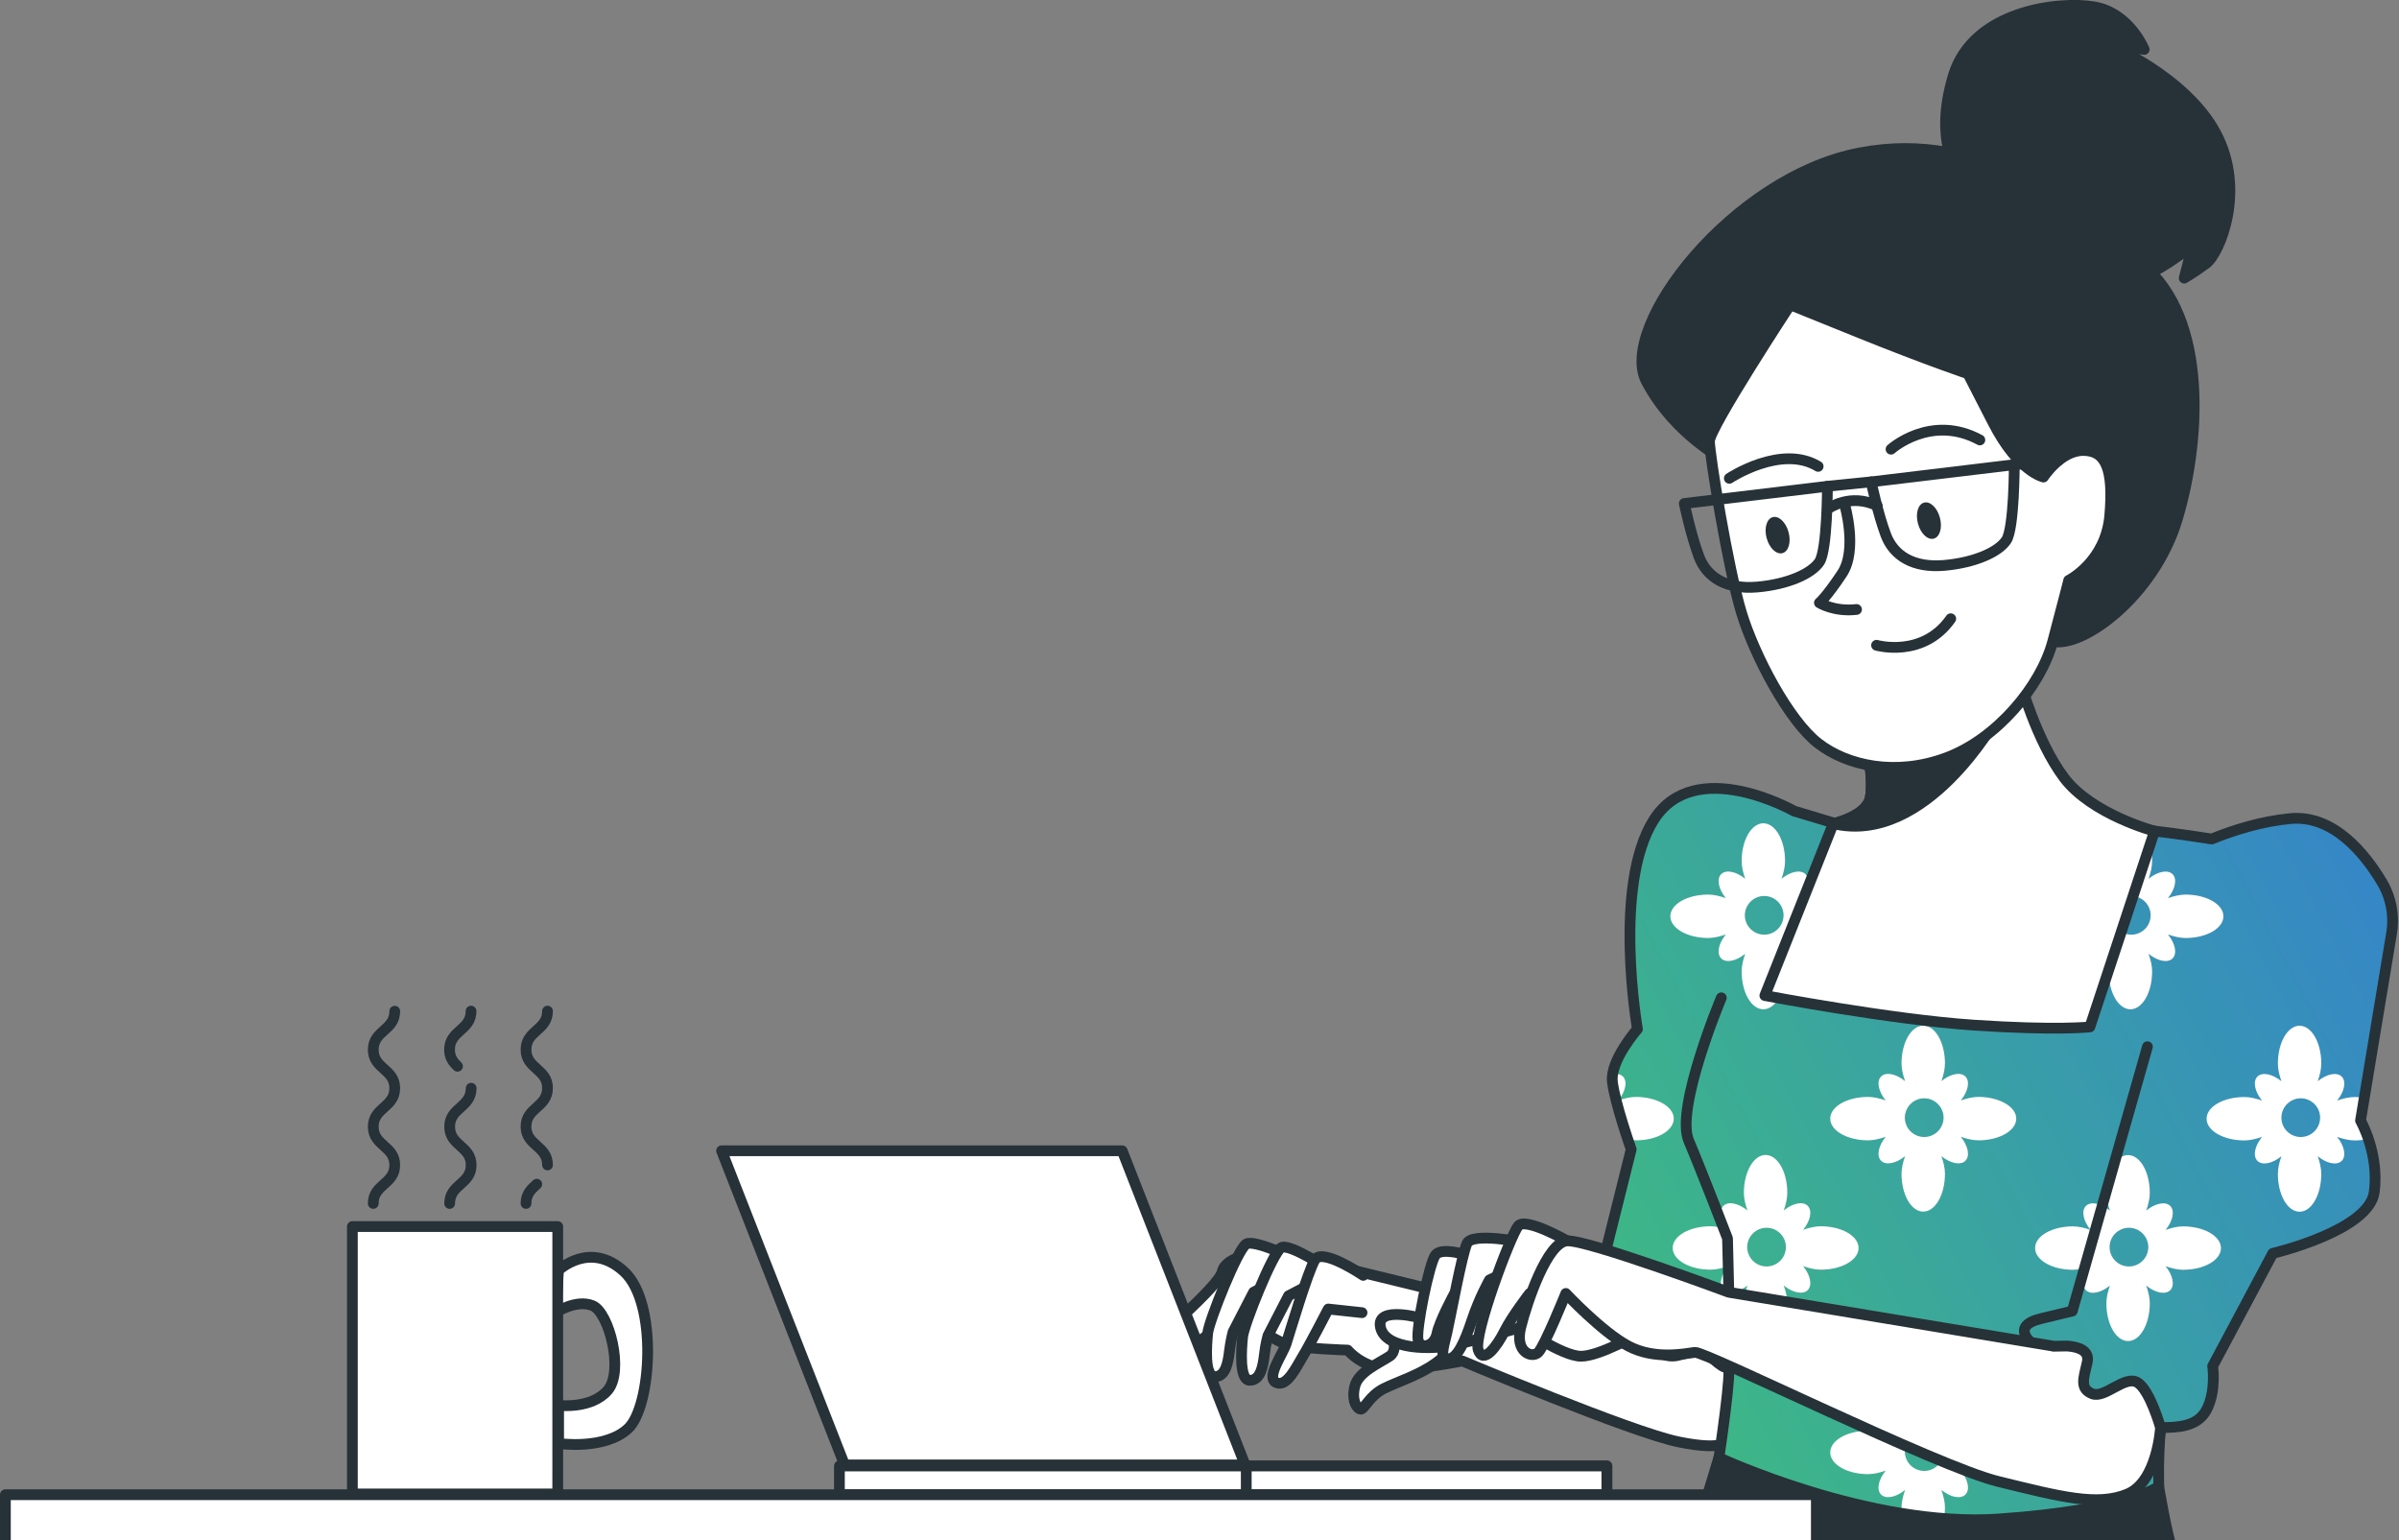 <svg width="176" height="113" viewBox="0 0 176 113" fill="none" xmlns="http://www.w3.org/2000/svg">
<rect x="0" y="0" width="176" height="113" fill="#808080" stroke="none"/>
<path d="M143.643 12.558C143.643 12.558 141.861 10.412 143.288 5.593C144.716 0.773 151.058 0.055 153.645 0.505C156.233 0.954 157.306 3.628 157.306 3.628L154.537 3.179C154.537 3.179 160.343 5.593 162.567 9.781C164.799 13.978 162.835 18.616 161.849 19.334C160.871 20.052 160.24 20.407 160.24 20.407L160.863 17.993C160.863 17.993 158.008 20.312 156.398 20.493C154.789 20.675 153.093 19.87 149.165 17.551C145.237 15.232 143.628 12.55 143.628 12.55L143.643 12.558Z" fill="#263238" stroke="#263238" stroke-width="0.789" stroke-linecap="round" stroke-linejoin="round"/>
<path d="M105.503 94.727C105.503 94.727 95.24 92.164 93.734 91.982C92.227 91.801 89.932 92.156 89.664 93.308C89.395 94.459 84.268 98.616 84 99.413C83.732 100.21 85.507 100.123 86.39 99.587C87.273 99.058 90.642 96.313 90.642 96.313C90.642 96.313 93.205 98.261 94.357 98.616C95.509 98.971 98.869 99.058 98.869 99.058C98.869 99.058 100.021 100.478 102.143 100.478C104.265 100.478 107.278 99.855 107.278 99.855C107.278 99.855 119.67 105.077 123.117 105.787C126.572 106.496 127.014 105.787 127.274 105.077C127.542 104.367 128.781 98.79 128.781 98.79L105.503 94.719V94.727Z" fill="white" stroke="#263238" stroke-width="0.789" stroke-linecap="round" stroke-linejoin="round"/>
<path d="M95.148 92.425C95.148 92.425 92.048 90.918 91.433 91.273C90.809 91.628 88.687 96.937 88.601 97.82C88.514 98.704 88.332 101.007 89.129 101.007C89.926 101.007 90.099 99.942 90.194 99.145C90.289 98.349 90.462 97.725 90.462 97.725L91.969 94.807L94.004 93.742" fill="white"/>
<path d="M95.148 92.425C95.148 92.425 92.048 90.918 91.433 91.273C90.809 91.628 88.687 96.937 88.601 97.82C88.514 98.704 88.332 101.007 89.129 101.007C89.926 101.007 90.099 99.942 90.194 99.145C90.289 98.349 90.462 97.725 90.462 97.725L91.969 94.807L94.004 93.742" stroke="#263238" stroke-width="0.789" stroke-linecap="round" stroke-linejoin="round"/>
<path d="M97.624 93.222C97.624 93.222 94.618 91.187 93.995 91.542C93.372 91.897 91.25 97.205 91.163 98.089C91.076 98.972 90.895 101.276 91.692 101.276C92.488 101.276 92.662 100.211 92.757 99.414C92.843 98.617 93.025 97.994 93.025 97.994L94.531 95.075L96.567 94.011" fill="white"/>
<path d="M97.624 93.222C97.624 93.222 94.618 91.187 93.995 91.542C93.372 91.897 91.25 97.205 91.163 98.089C91.076 98.972 90.895 101.276 91.692 101.276C92.488 101.276 92.662 100.211 92.757 99.414C92.843 98.617 93.025 97.994 93.025 97.994L94.531 95.075L96.567 94.01" stroke="#263238" stroke-width="0.789" stroke-linecap="round" stroke-linejoin="round"/>
<path d="M100.012 93.575C100.012 93.575 97.007 91.54 96.47 92.424C95.942 93.307 94.609 97.819 94.349 98.616C94.08 99.412 92.842 101.093 93.638 101.447C94.435 101.802 95.145 100.209 95.587 99.499C96.029 98.789 97.448 96.044 97.448 96.044L99.925 96.312" fill="white"/>
<path d="M100.012 93.575C100.012 93.575 97.007 91.54 96.47 92.424C95.942 93.307 94.609 97.819 94.349 98.616C94.08 99.412 92.842 101.093 93.638 101.447C94.435 101.802 95.145 100.209 95.587 99.499C96.029 98.789 97.448 96.044 97.448 96.044L99.925 96.312" stroke="#263238" stroke-width="0.789" stroke-linecap="round" stroke-linejoin="round"/>
<path d="M101.873 97.293C101.873 97.293 102.756 98.973 101.959 99.502C101.163 100.03 99.656 100.653 99.396 101.71C99.128 102.775 99.569 103.391 99.838 103.391C100.106 103.391 100.461 102.42 101.518 101.884C102.583 101.355 104.081 100.914 105.32 100.022C106.558 99.139 107.529 97.719 107.529 97.719" fill="white"/>
<path d="M101.873 97.293C101.873 97.293 102.756 98.973 101.959 99.502C101.163 100.03 99.656 100.653 99.396 101.71C99.128 102.775 99.569 103.391 99.838 103.391C100.106 103.391 100.461 102.42 101.518 101.884C102.583 101.355 104.081 100.914 105.32 100.022C106.558 99.139 107.529 97.719 107.529 97.719" stroke="#263238" stroke-width="0.789" stroke-linecap="round" stroke-linejoin="round"/>
<path d="M126.1 106.955L121.115 123.394C121.115 123.394 80.578 140.251 77.233 144.116C73.888 147.973 86.501 168.183 88.56 170.494C90.619 172.805 98.215 194.947 98.728 196.233C99.241 197.519 99.241 212.451 99.241 212.451C99.241 212.451 101.686 214.123 109.275 213.863C116.871 213.603 119.056 212.83 119.056 212.83L121.627 211.93C121.627 211.93 122.4 200.603 119.308 187.998C116.216 175.385 111.46 156.082 111.46 156.082C111.46 156.082 141.056 155.309 152.383 152.99C163.711 150.671 167.181 142.822 165.896 134.713C164.61 126.604 159.719 114.764 159.333 113.613C158.946 112.461 158.37 109.069 158.37 109.069C158.37 109.069 144.211 113.423 126.1 106.955Z" fill="#263238" stroke="#263238" stroke-width="0.789" stroke-linecap="round" stroke-linejoin="round"/>
<path d="M136.426 113.029C136.426 113.778 135.881 114.377 135.203 114.377C134.525 114.377 133.98 113.77 133.98 113.029C133.98 112.287 134.525 111.68 135.203 111.68C135.881 111.68 136.426 112.287 136.426 113.029Z" stroke="#263238" stroke-width="0.789" stroke-linecap="round" stroke-linejoin="round"/>
<path d="M174.738 64.707C173.508 62.648 171.197 59.761 168.026 60.061C165.896 60.266 163.869 60.905 162.259 61.559C159.932 61.189 158.079 60.976 158.079 60.976L135.298 60.613L131.622 59.509C131.622 59.509 124.357 55.367 121.328 60.155C118.291 64.936 120.129 75.506 120.129 75.506C120.129 75.506 118.11 77.801 118.291 79.371C118.472 80.933 119.671 84.332 119.671 84.332L117.005 94.997C117.005 94.997 115.538 96.654 116.911 97.293C118.291 97.94 119.395 96.741 120.224 97.845C121.052 98.949 122.062 99.778 123.261 99.407C124.46 99.036 125.098 99.131 125.098 99.131C125.098 99.131 126.384 100.511 126.755 100.33C127.126 100.148 126.108 106.948 126.108 106.948C126.108 106.948 137.144 112.099 146.609 111.452C156.083 110.805 158.379 109.062 158.379 109.062C158.379 109.062 158.3 107.011 158.513 104.739C159.68 104.739 161.202 104.715 161.873 103.453C162.607 102.073 162.33 100.235 162.33 100.235L166.74 91.96C166.74 91.96 173.816 90.304 174.186 87.456C174.557 84.609 173.177 82.219 173.177 82.219L175.456 68.469C175.669 67.168 175.417 65.835 174.738 64.707Z" fill="#6CCB94"/>
<path d="M174.738 64.707C173.508 62.648 171.197 59.761 168.026 60.061C165.896 60.266 163.869 60.905 162.259 61.559C159.932 61.189 158.079 60.976 158.079 60.976L135.298 60.613L131.622 59.509C131.622 59.509 124.357 55.367 121.328 60.155C118.291 64.936 120.129 75.506 120.129 75.506C120.129 75.506 118.11 77.801 118.291 79.371C118.472 80.933 119.671 84.332 119.671 84.332L117.005 94.997C117.005 94.997 115.538 96.654 116.911 97.293C118.291 97.94 119.395 96.741 120.224 97.845C121.052 98.949 122.062 99.778 123.261 99.407C124.46 99.036 125.098 99.131 125.098 99.131C125.098 99.131 126.384 100.511 126.755 100.33C127.126 100.148 126.108 106.948 126.108 106.948C126.108 106.948 137.144 112.099 146.609 111.452C156.083 110.805 158.379 109.062 158.379 109.062C158.379 109.062 158.3 107.011 158.513 104.739C159.68 104.739 161.202 104.715 161.873 103.453C162.607 102.073 162.33 100.235 162.33 100.235L166.74 91.96C166.74 91.96 173.816 90.304 174.186 87.456C174.557 84.609 173.177 82.219 173.177 82.219L175.456 68.469C175.669 67.168 175.417 65.835 174.738 64.707Z" fill="url(#paint0_linear_5167_28574)"/>
<path d="M125.491 93.159C125.886 93.159 126.335 93.056 126.777 92.898C126.241 93.553 126.083 94.303 126.438 94.658C126.793 95.013 127.542 94.855 128.197 94.318C128.039 94.768 127.937 95.218 127.937 95.612C127.937 97.15 128.647 98.389 129.53 98.389C130.414 98.389 131.124 97.142 131.124 95.612C131.124 95.218 131.021 94.768 130.863 94.318C131.518 94.855 132.267 95.013 132.622 94.658C132.977 94.303 132.82 93.553 132.283 92.898C132.733 93.056 133.182 93.159 133.577 93.159C135.115 93.159 136.353 92.449 136.353 91.565C136.353 90.682 135.107 89.972 133.577 89.972C133.182 89.972 132.733 90.075 132.283 90.232C132.82 89.578 132.977 88.828 132.622 88.473C132.267 88.118 131.518 88.276 130.863 88.812C131.021 88.363 131.124 87.913 131.124 87.519C131.124 85.981 130.414 84.742 129.53 84.742C128.647 84.742 127.937 85.989 127.937 87.519C127.937 87.913 128.039 88.363 128.197 88.812C127.542 88.276 126.793 88.118 126.438 88.473C126.083 88.828 126.241 89.578 126.777 90.232C126.328 90.075 125.878 89.972 125.491 89.972C123.953 89.972 122.715 90.682 122.715 91.565C122.715 92.449 123.961 93.159 125.491 93.159ZM129.601 90.082C130.39 90.082 131.021 90.721 131.021 91.502C131.021 92.283 130.382 92.922 129.601 92.922C128.82 92.922 128.181 92.283 128.181 91.502C128.181 90.721 128.82 90.082 129.601 90.082Z" fill="white"/>
<path d="M162.939 91.573C162.939 90.698 161.693 89.98 160.163 89.98C159.768 89.98 159.319 90.082 158.877 90.24C159.413 89.585 159.571 88.836 159.216 88.481C158.861 88.126 158.112 88.284 157.457 88.82C157.615 88.371 157.717 87.921 157.717 87.527C157.717 85.988 157.007 84.75 156.124 84.75C155.241 84.75 154.531 85.996 154.531 87.527C154.531 87.921 154.633 88.371 154.791 88.82C154.136 88.284 153.387 88.126 153.032 88.481C152.677 88.836 152.835 89.585 153.371 90.24C152.921 90.082 152.472 89.98 152.077 89.98C150.539 89.98 149.301 90.69 149.301 91.573C149.301 92.457 150.547 93.167 152.077 93.167C152.472 93.167 152.921 93.064 153.371 92.906C152.835 93.561 152.677 94.31 153.032 94.665C153.387 95.02 154.136 94.863 154.791 94.326C154.633 94.776 154.531 95.225 154.531 95.62C154.531 97.158 155.241 98.397 156.124 98.397C157.007 98.397 157.717 97.15 157.717 95.62C157.717 95.225 157.615 94.776 157.457 94.326C158.112 94.863 158.861 95.02 159.216 94.665C159.571 94.31 159.413 93.561 158.877 92.906C159.327 93.064 159.776 93.167 160.163 93.167C161.701 93.167 162.939 92.457 162.939 91.573ZM156.187 92.922C155.398 92.922 154.767 92.283 154.767 91.502C154.767 90.721 155.406 90.082 156.187 90.082C156.968 90.082 157.607 90.721 157.607 91.502C157.607 92.283 156.968 92.922 156.187 92.922Z" fill="white"/>
<path d="M173.747 83.558C173.47 82.73 173.171 82.225 173.171 82.225L173.447 80.545C173.226 80.513 172.997 80.49 172.753 80.49C172.358 80.49 171.909 80.592 171.459 80.75C171.995 80.095 172.153 79.346 171.798 78.991C171.443 78.636 170.694 78.794 170.039 79.33C170.197 78.88 170.299 78.431 170.299 78.036C170.299 76.498 169.59 75.26 168.706 75.26C167.823 75.26 167.113 76.506 167.113 78.036C167.113 78.431 167.215 78.88 167.373 79.33C166.718 78.794 165.969 78.636 165.614 78.991C165.259 79.346 165.417 80.095 165.953 80.75C165.503 80.592 165.054 80.49 164.659 80.49C163.121 80.49 161.883 81.2 161.883 82.083C161.883 82.966 163.129 83.676 164.659 83.676C165.054 83.676 165.503 83.574 165.953 83.416C165.417 84.071 165.259 84.82 165.614 85.175C165.969 85.53 166.718 85.372 167.373 84.836C167.215 85.286 167.113 85.735 167.113 86.13C167.113 87.668 167.823 88.906 168.706 88.906C169.59 88.906 170.299 87.66 170.299 86.13C170.299 85.735 170.197 85.286 170.039 84.836C170.694 85.372 171.443 85.53 171.798 85.175C172.153 84.82 171.995 84.071 171.459 83.416C171.909 83.574 172.358 83.676 172.753 83.676C173.1 83.676 173.431 83.637 173.739 83.566L173.747 83.558ZM168.793 83.424C168.004 83.424 167.373 82.785 167.373 82.004C167.373 81.223 168.012 80.584 168.793 80.584C169.574 80.584 170.213 81.223 170.213 82.004C170.213 82.785 169.574 83.424 168.793 83.424Z" fill="white"/>
<path d="M147.92 106.567C147.92 105.692 146.674 104.974 145.143 104.974C144.749 104.974 144.299 105.077 143.85 105.234C144.386 104.58 144.544 103.83 144.189 103.475C143.834 103.12 143.084 103.278 142.43 103.814C142.588 103.365 142.69 102.915 142.69 102.521C142.69 100.983 141.98 99.744 141.097 99.744C140.213 99.744 139.503 100.99 139.503 102.521C139.503 102.915 139.606 103.365 139.764 103.814C139.109 103.278 138.359 103.12 138.005 103.475C137.65 103.83 137.807 104.58 138.344 105.234C137.894 105.077 137.444 104.974 137.05 104.974C135.512 104.974 134.273 105.684 134.273 106.567C134.273 107.451 135.52 108.161 137.05 108.161C137.444 108.161 137.894 108.058 138.344 107.9C137.807 108.555 137.65 109.305 138.005 109.66C138.359 110.014 139.109 109.857 139.764 109.32C139.606 109.77 139.503 110.22 139.503 110.614C139.503 110.764 139.519 110.906 139.527 111.048C140.545 111.213 141.57 111.34 142.611 111.419C142.659 111.158 142.69 110.898 142.69 110.614C142.69 110.22 142.588 109.77 142.43 109.32C143.084 109.857 143.834 110.014 144.189 109.66C144.544 109.305 144.386 108.555 143.85 107.9C144.299 108.058 144.749 108.161 145.143 108.161C146.681 108.161 147.92 107.451 147.92 106.567ZM141.168 107.924C140.379 107.924 139.748 107.285 139.748 106.504C139.748 105.723 140.387 105.084 141.168 105.084C141.949 105.084 142.588 105.723 142.588 106.504C142.588 107.285 141.949 107.924 141.168 107.924Z" fill="white"/>
<path d="M147.92 82.075C147.92 81.2 146.674 80.482 145.143 80.482C144.749 80.482 144.299 80.584 143.85 80.742C144.386 80.087 144.544 79.338 144.189 78.983C143.834 78.628 143.084 78.786 142.43 79.322C142.588 78.873 142.69 78.423 142.69 78.029C142.69 76.49 141.98 75.252 141.097 75.252C140.213 75.252 139.503 76.498 139.503 78.029C139.503 78.423 139.606 78.873 139.764 79.322C139.109 78.786 138.359 78.628 138.005 78.983C137.65 79.338 137.807 80.087 138.344 80.742C137.894 80.584 137.444 80.482 137.05 80.482C135.512 80.482 134.273 81.192 134.273 82.075C134.273 82.959 135.52 83.669 137.05 83.669C137.444 83.669 137.894 83.566 138.344 83.408C137.807 84.063 137.65 84.812 138.005 85.167C138.359 85.522 139.109 85.365 139.764 84.828C139.606 85.278 139.503 85.727 139.503 86.122C139.503 87.66 140.213 88.898 141.097 88.898C141.98 88.898 142.69 87.652 142.69 86.122C142.69 85.727 142.588 85.278 142.43 84.828C143.084 85.365 143.834 85.522 144.189 85.167C144.544 84.812 144.386 84.063 143.85 83.408C144.299 83.566 144.749 83.669 145.143 83.669C146.681 83.669 147.92 82.959 147.92 82.075ZM141.168 83.424C140.379 83.424 139.748 82.785 139.748 82.004C139.748 81.223 140.387 80.584 141.168 80.584C141.949 80.584 142.588 81.223 142.588 82.004C142.588 82.785 141.949 83.424 141.168 83.424Z" fill="white"/>
<path d="M122.543 67.23C122.543 68.105 123.789 68.823 125.32 68.823C125.714 68.823 126.164 68.72 126.613 68.563C126.077 69.217 125.919 69.967 126.274 70.322C126.629 70.677 127.378 70.519 128.033 69.982C127.875 70.432 127.773 70.882 127.773 71.276C127.773 72.814 128.483 74.053 129.366 74.053C130.25 74.053 130.96 72.806 130.96 71.276C130.96 70.882 130.857 70.432 130.699 69.982C131.354 70.519 132.103 70.677 132.458 70.322C132.813 69.967 132.656 69.217 132.119 68.563C132.569 68.72 133.018 68.823 133.413 68.823C134.951 68.823 136.189 68.113 136.189 67.23C136.189 66.346 134.943 65.636 133.413 65.636C133.018 65.636 132.569 65.739 132.119 65.896C132.656 65.242 132.813 64.492 132.458 64.137C132.103 63.782 131.354 63.94 130.699 64.477C130.857 64.027 130.96 63.577 130.96 63.183C130.96 61.645 130.25 60.406 129.366 60.406C128.483 60.406 127.773 61.653 127.773 63.183C127.773 63.577 127.875 64.027 128.033 64.477C127.378 63.94 126.629 63.782 126.274 64.137C125.919 64.492 126.077 65.242 126.613 65.896C126.164 65.739 125.714 65.636 125.32 65.636C123.781 65.636 122.543 66.346 122.543 67.23ZM129.429 65.739C130.218 65.739 130.849 66.378 130.849 67.159C130.849 67.939 130.21 68.578 129.429 68.578C128.648 68.578 128.009 67.939 128.009 67.159C128.009 66.378 128.648 65.739 129.429 65.739Z" fill="white"/>
<path d="M122.795 82.076C122.795 81.2 121.549 80.483 120.019 80.483C119.624 80.483 119.175 80.585 118.725 80.743C119.261 80.088 119.419 79.339 119.064 78.984C118.891 78.81 118.615 78.755 118.307 78.818C118.275 79.007 118.267 79.197 118.291 79.37C118.425 80.475 119.056 82.51 119.419 83.598C119.624 83.638 119.829 83.669 120.019 83.669C121.557 83.669 122.795 82.96 122.795 82.076Z" fill="white"/>
<path d="M154.702 63.184C154.702 63.578 154.805 64.028 154.963 64.477C154.308 63.941 153.559 63.783 153.204 64.138C152.849 64.493 153.007 65.243 153.543 65.897C153.093 65.74 152.644 65.637 152.249 65.637C150.711 65.637 149.473 66.347 149.473 67.23C149.473 68.114 150.719 68.824 152.249 68.824C152.644 68.824 153.093 68.721 153.543 68.563C153.007 69.218 152.849 69.968 153.204 70.323C153.559 70.677 154.308 70.52 154.963 69.983C154.805 70.433 154.702 70.883 154.702 71.277C154.702 72.815 155.412 74.054 156.296 74.054C157.179 74.054 157.889 72.807 157.889 71.277C157.889 70.883 157.787 70.433 157.629 69.983C158.284 70.52 159.033 70.677 159.388 70.323C159.743 69.968 159.585 69.218 159.049 68.563C159.498 68.721 159.948 68.824 160.342 68.824C161.881 68.824 163.119 68.114 163.119 67.23C163.119 66.347 161.873 65.637 160.342 65.637C159.948 65.637 159.498 65.74 159.049 65.897C159.585 65.243 159.743 64.493 159.388 64.138C159.033 63.783 158.284 63.941 157.629 64.477C157.787 64.028 157.889 63.578 157.889 63.184C157.889 62.269 157.637 61.464 157.242 60.959L155.373 60.928C154.971 61.433 154.71 62.253 154.71 63.184H154.702ZM157.779 67.159C157.779 67.948 157.14 68.579 156.359 68.579C155.578 68.579 154.939 67.94 154.939 67.159C154.939 66.378 155.578 65.74 156.359 65.74C157.14 65.74 157.779 66.378 157.779 67.159Z" fill="white"/>
<path d="M174.738 64.707C173.508 62.648 171.197 59.761 168.026 60.061C165.896 60.266 163.869 60.905 162.259 61.559C159.932 61.189 158.079 60.976 158.079 60.976L135.298 60.613L131.622 59.509C131.622 59.509 124.357 55.367 121.328 60.155C118.291 64.936 120.129 75.506 120.129 75.506C120.129 75.506 118.11 77.801 118.291 79.371C118.472 80.933 119.671 84.332 119.671 84.332L117.005 94.997C117.005 94.997 115.538 96.654 116.911 97.293C118.291 97.94 119.395 96.741 120.224 97.845C121.052 98.949 122.062 99.778 123.261 99.407C124.46 99.036 125.098 99.131 125.098 99.131C125.098 99.131 126.384 100.511 126.755 100.33C127.126 100.148 126.108 106.948 126.108 106.948C126.108 106.948 137.144 112.099 146.609 111.452C156.083 110.805 158.379 109.062 158.379 109.062C158.379 109.062 158.3 107.011 158.513 104.739C159.68 104.739 161.202 104.715 161.873 103.453C162.607 102.073 162.33 100.235 162.33 100.235L166.74 91.96C166.74 91.96 173.816 90.304 174.186 87.456C174.557 84.609 173.177 82.219 173.177 82.219L175.456 68.469C175.669 67.168 175.417 65.835 174.738 64.707Z" stroke="#263238" stroke-width="0.789" stroke-linecap="round" stroke-linejoin="round"/>
<path d="M149.088 98.586C149.088 98.586 147.432 97.3 149.735 96.748L152.03 96.196L157.544 76.799" stroke="#263238" stroke-width="0.789" stroke-linecap="round" stroke-linejoin="round"/>
<path d="M126.281 73.211C126.281 73.211 122.881 81.304 123.891 83.694C124.9 86.084 126.738 90.865 126.738 90.865L126.833 94.817" stroke="#263238" stroke-width="0.789" stroke-linecap="round" stroke-linejoin="round"/>
<path d="M136.939 54.61C136.939 54.61 137.483 57.181 137.207 58.538C136.939 59.895 134.493 60.439 134.493 60.439L129.477 73.044C129.477 73.044 138.69 74.803 144.787 75.214C150.885 75.624 153.322 75.348 153.322 75.348L158.063 60.983C158.063 60.983 153.456 59.761 151.421 57.055C149.386 54.342 148.171 49.877 148.171 49.877C148.171 49.877 141.261 54.894 136.923 54.618L136.939 54.61Z" fill="white" stroke="#263238" stroke-width="0.789" stroke-linecap="round" stroke-linejoin="round"/>
<path d="M145.267 51.73C142.869 53.127 139.47 54.767 136.938 54.61C136.938 54.61 137.482 57.181 137.206 58.538C136.93 59.895 134.492 60.431 134.492 60.431C141.3 62.056 146.49 52.693 146.49 52.693L145.267 51.73Z" fill="#263238" stroke="#263238" stroke-width="0.789" stroke-linecap="round" stroke-linejoin="round"/>
<path d="M126.236 33.713C126.504 33.626 122.931 32.017 120.793 28.002C118.647 23.987 127.127 13.007 136.411 11.224C145.696 9.441 152.124 15.334 157.118 19.349C162.119 23.364 161.401 32.648 159.705 38.185C158.009 43.723 152.819 47.549 150.594 47.06C148.37 46.571 147.297 44.788 147.21 43.897C147.123 43.005 148.725 33.271 140.963 29.879C133.193 26.487 129.714 28.72 129.714 28.72L126.236 33.721V33.713Z" fill="#263238" stroke="#263238" stroke-width="0.789" stroke-linecap="round" stroke-linejoin="round"/>
<path d="M131.346 22.355C131.346 22.355 125.414 31.395 125.414 32.373C125.414 33.352 126.779 41.705 127.749 44.916C128.719 48.126 131.251 52.89 133.389 54.539C135.527 56.196 139.084 56.969 142.776 55.604C146.467 54.239 149.725 50.358 150.601 47.053C151.476 43.748 151.768 42.581 151.768 42.581C151.768 42.581 154.49 41.216 154.782 37.816C155.073 34.416 154.49 33.052 152.833 33.052C151.177 33.052 149.915 35 149.915 35C149.915 35 148.069 34.614 146.223 31.017L144.377 27.42C144.377 27.42 141.459 26.449 136.402 24.406L131.346 22.363V22.355Z" fill="white" stroke="#263238" stroke-width="0.789" stroke-linecap="round" stroke-linejoin="round"/>
<path d="M135.334 37.035C135.334 37.035 136.304 40.34 135.137 42.091C133.97 43.843 133.48 44.229 133.48 44.229C133.48 44.229 134.553 44.907 136.202 44.718" stroke="#263238" stroke-width="0.789" stroke-linecap="round" stroke-linejoin="round"/>
<path d="M137.672 47.345C137.672 47.345 141.072 48.315 143.115 45.397" stroke="#263238" stroke-width="0.789" stroke-linecap="round" stroke-linejoin="round"/>
<path d="M126.871 35.095C126.871 35.095 130.665 32.57 133.387 34.219" stroke="#263238" stroke-width="0.789" stroke-linecap="round" stroke-linejoin="round"/>
<path d="M138.734 32.958C138.734 32.958 141.653 30.331 145.25 32.28" stroke="#263238" stroke-width="0.789" stroke-linecap="round" stroke-linejoin="round"/>
<path d="M134.066 35.68L123.566 36.942C123.566 36.942 124.055 39.277 124.639 40.831C125.223 42.385 126.682 43.26 128.915 43.071C131.155 42.874 132.898 42.101 133.482 41.225C134.066 40.349 134.066 35.68 134.066 35.68Z" stroke="#263238" stroke-width="0.789" stroke-linecap="round" stroke-linejoin="round"/>
<path d="M147.776 34.094L137.277 35.356C137.277 35.356 137.766 37.691 138.35 39.245C138.934 40.799 140.393 41.674 142.625 41.485C144.866 41.288 146.609 40.515 147.193 39.639C147.776 38.764 147.776 34.094 147.776 34.094Z" stroke="#263238" stroke-width="0.789" stroke-linecap="round" stroke-linejoin="round"/>
<path d="M134.066 35.679L137.269 35.355" stroke="#263238" stroke-width="0.789" stroke-linecap="round" stroke-linejoin="round"/>
<path d="M134.152 37.303C134.152 37.303 135.738 36.159 137.718 37.105" stroke="#263238" stroke-width="0.789" stroke-linecap="round" stroke-linejoin="round"/>
<path d="M147.773 34.093L151.008 33.785" stroke="#263238" stroke-width="0.789" stroke-linecap="round" stroke-linejoin="round"/>
<path d="M131.217 39.048C131.414 39.773 131.217 40.468 130.767 40.586C130.325 40.704 129.805 40.215 129.608 39.482C129.41 38.756 129.608 38.062 130.057 37.943C130.499 37.825 131.02 38.314 131.217 39.048Z" fill="#263238"/>
<path d="M142.318 37.981C142.516 38.707 142.318 39.401 141.869 39.52C141.419 39.638 140.906 39.149 140.709 38.415C140.512 37.69 140.709 36.995 141.159 36.877C141.601 36.759 142.121 37.248 142.318 37.981Z" fill="#263238"/>
<path d="M108.448 95.825L104.401 96.748C104.401 96.748 100.907 95.738 101.278 97.395C101.648 99.051 105.048 99.051 106.705 98.68C108.361 98.31 111.579 97.395 111.579 97.395C111.579 97.395 114.616 99.509 115.989 99.509C117.361 99.509 120.217 97.852 120.217 97.852C120.217 97.852 115.066 94.539 113.599 93.987C112.132 93.435 108.448 95.825 108.448 95.825Z" fill="white" stroke="#263238" stroke-width="0.789" stroke-linecap="round" stroke-linejoin="round"/>
<path d="M107.532 92.064C107.532 92.064 105.788 91.512 105.323 92.064C104.865 92.616 103.856 97.578 104.037 98.319C104.219 99.053 105.236 98.777 105.418 97.862C105.599 96.939 106.703 94.919 106.703 94.919L107.626 94.091L107.532 92.072V92.064Z" fill="white" stroke="#263238" stroke-width="0.789" stroke-linecap="round" stroke-linejoin="round"/>
<path d="M111.667 91.139C111.667 91.139 107.991 90.406 107.621 91.234C107.25 92.062 106.422 96.567 106.154 97.766C105.877 98.965 105.601 99.698 106.248 99.698C106.895 99.698 107.447 98.499 107.991 96.851C108.544 95.194 109.277 93.908 109.277 93.908L111.021 93.08L111.667 91.147V91.139Z" fill="white" stroke="#263238" stroke-width="0.789" stroke-linecap="round" stroke-linejoin="round"/>
<path d="M114.98 91.046C114.98 91.046 111.943 89.303 111.39 89.942C110.838 90.588 108.077 97.94 108.448 99.044C108.819 100.149 109.829 98.768 110.381 97.664C110.933 96.56 112.219 94.903 112.219 94.903C112.219 94.903 114.514 93.799 115.161 92.695C115.808 91.59 114.98 91.038 114.98 91.038V91.046Z" fill="white" stroke="#263238" stroke-width="0.789" stroke-linecap="round" stroke-linejoin="round"/>
<path d="M150.647 98.767L126.833 94.815C126.833 94.815 116.444 90.95 114.969 91.045C113.502 91.139 112.027 95.549 111.57 97.387C111.112 99.225 112.398 99.682 112.855 99.225C113.313 98.767 114.875 94.902 114.875 94.902C114.875 94.902 117.541 97.75 119.473 98.767C121.406 99.785 123.615 99.319 124.348 99.225C125.082 99.13 142.097 107.594 146.601 108.698C151.105 109.803 153.866 110.536 156.074 109.621C158.283 108.706 158.504 104.746 158.504 104.746C158.504 104.746 157.731 101.986 156.808 101.433C155.885 100.881 154.418 102.632 153.495 102.262C152.572 101.891 152.848 101.157 153.124 99.966C153.321 99.114 152.533 98.822 151.657 98.759L150.639 98.775L150.647 98.767Z" fill="white" stroke="#263238" stroke-width="0.789" stroke-linecap="round" stroke-linejoin="round"/>
<path d="M40.982 93.197C40.982 93.197 43.286 90.996 45.786 93.299C48.287 95.602 47.79 103.207 46.086 104.808C44.382 106.409 40.982 105.912 40.982 105.912V103.112C40.982 103.112 43.38 103.412 44.587 102.008C45.786 100.603 44.69 96.304 43.483 95.8C42.284 95.303 40.777 96.296 40.777 96.296L40.974 93.197H40.982Z" fill="white" stroke="#263238" stroke-width="0.789" stroke-linecap="round" stroke-linejoin="round"/>
<path d="M40.918 89.994H25.852V109.612H40.918V89.994Z" fill="white" stroke="#263238" stroke-width="0.789" stroke-linecap="round" stroke-linejoin="round"/>
<path d="M27.383 88.299C27.383 86.887 28.96 86.887 28.96 85.483C28.96 84.079 27.383 84.071 27.383 82.667C27.383 81.263 28.96 81.255 28.96 79.843C28.96 78.431 27.383 78.431 27.383 77.019C27.383 75.607 28.96 75.607 28.96 74.195" stroke="#263238" stroke-width="0.789" stroke-linecap="round" stroke-linejoin="round"/>
<path d="M33.564 78.234C33.249 77.934 32.98 77.595 32.98 77.011C32.98 75.6 34.558 75.6 34.558 74.188" stroke="#263238" stroke-width="0.789" stroke-linecap="round" stroke-linejoin="round"/>
<path d="M32.988 88.3C32.988 86.888 34.566 86.888 34.566 85.484C34.566 84.08 32.988 84.072 32.988 82.668C32.988 81.264 34.566 81.256 34.566 79.844" stroke="#263238" stroke-width="0.789" stroke-linecap="round" stroke-linejoin="round"/>
<path d="M40.167 85.475C40.167 84.063 38.59 84.063 38.59 82.659C38.59 81.255 40.167 81.247 40.167 79.835C40.167 78.423 38.59 78.423 38.59 77.011C38.59 75.6 40.167 75.6 40.167 74.188" stroke="#263238" stroke-width="0.789" stroke-linecap="round" stroke-linejoin="round"/>
<path d="M38.59 88.299C38.59 87.597 38.984 87.242 39.379 86.887" stroke="#263238" stroke-width="0.789" stroke-linecap="round" stroke-linejoin="round"/>
<path d="M117.887 107.562H61.582V109.669H117.887V107.562Z" fill="white" stroke="#263238" stroke-width="0.789" stroke-linecap="round" stroke-linejoin="round"/>
<path d="M117.886 107.562H91.43V109.669H117.886V107.562Z" fill="white" stroke="#263238" stroke-width="0.789" stroke-linecap="round" stroke-linejoin="round"/>
<path d="M82.329 84.434H52.938L61.962 107.483H91.345L82.329 84.434Z" fill="white" stroke="#263238" stroke-width="0.789" stroke-linecap="round" stroke-linejoin="round"/>
<path d="M133.254 109.668H0.395V114.022H133.254V109.668Z" fill="white" stroke="#263238" stroke-width="0.789" stroke-linecap="round" stroke-linejoin="round"/>
<defs>
<linearGradient id="paint0_linear_5167_28574" x1="86.953" y1="129.514" x2="231.617" y2="53.285" gradientUnits="userSpaceOnUse">
<stop stop-color="#43D959"/>
<stop offset="1" stop-color="#2E5CFF"/>
</linearGradient>
</defs>
</svg>
